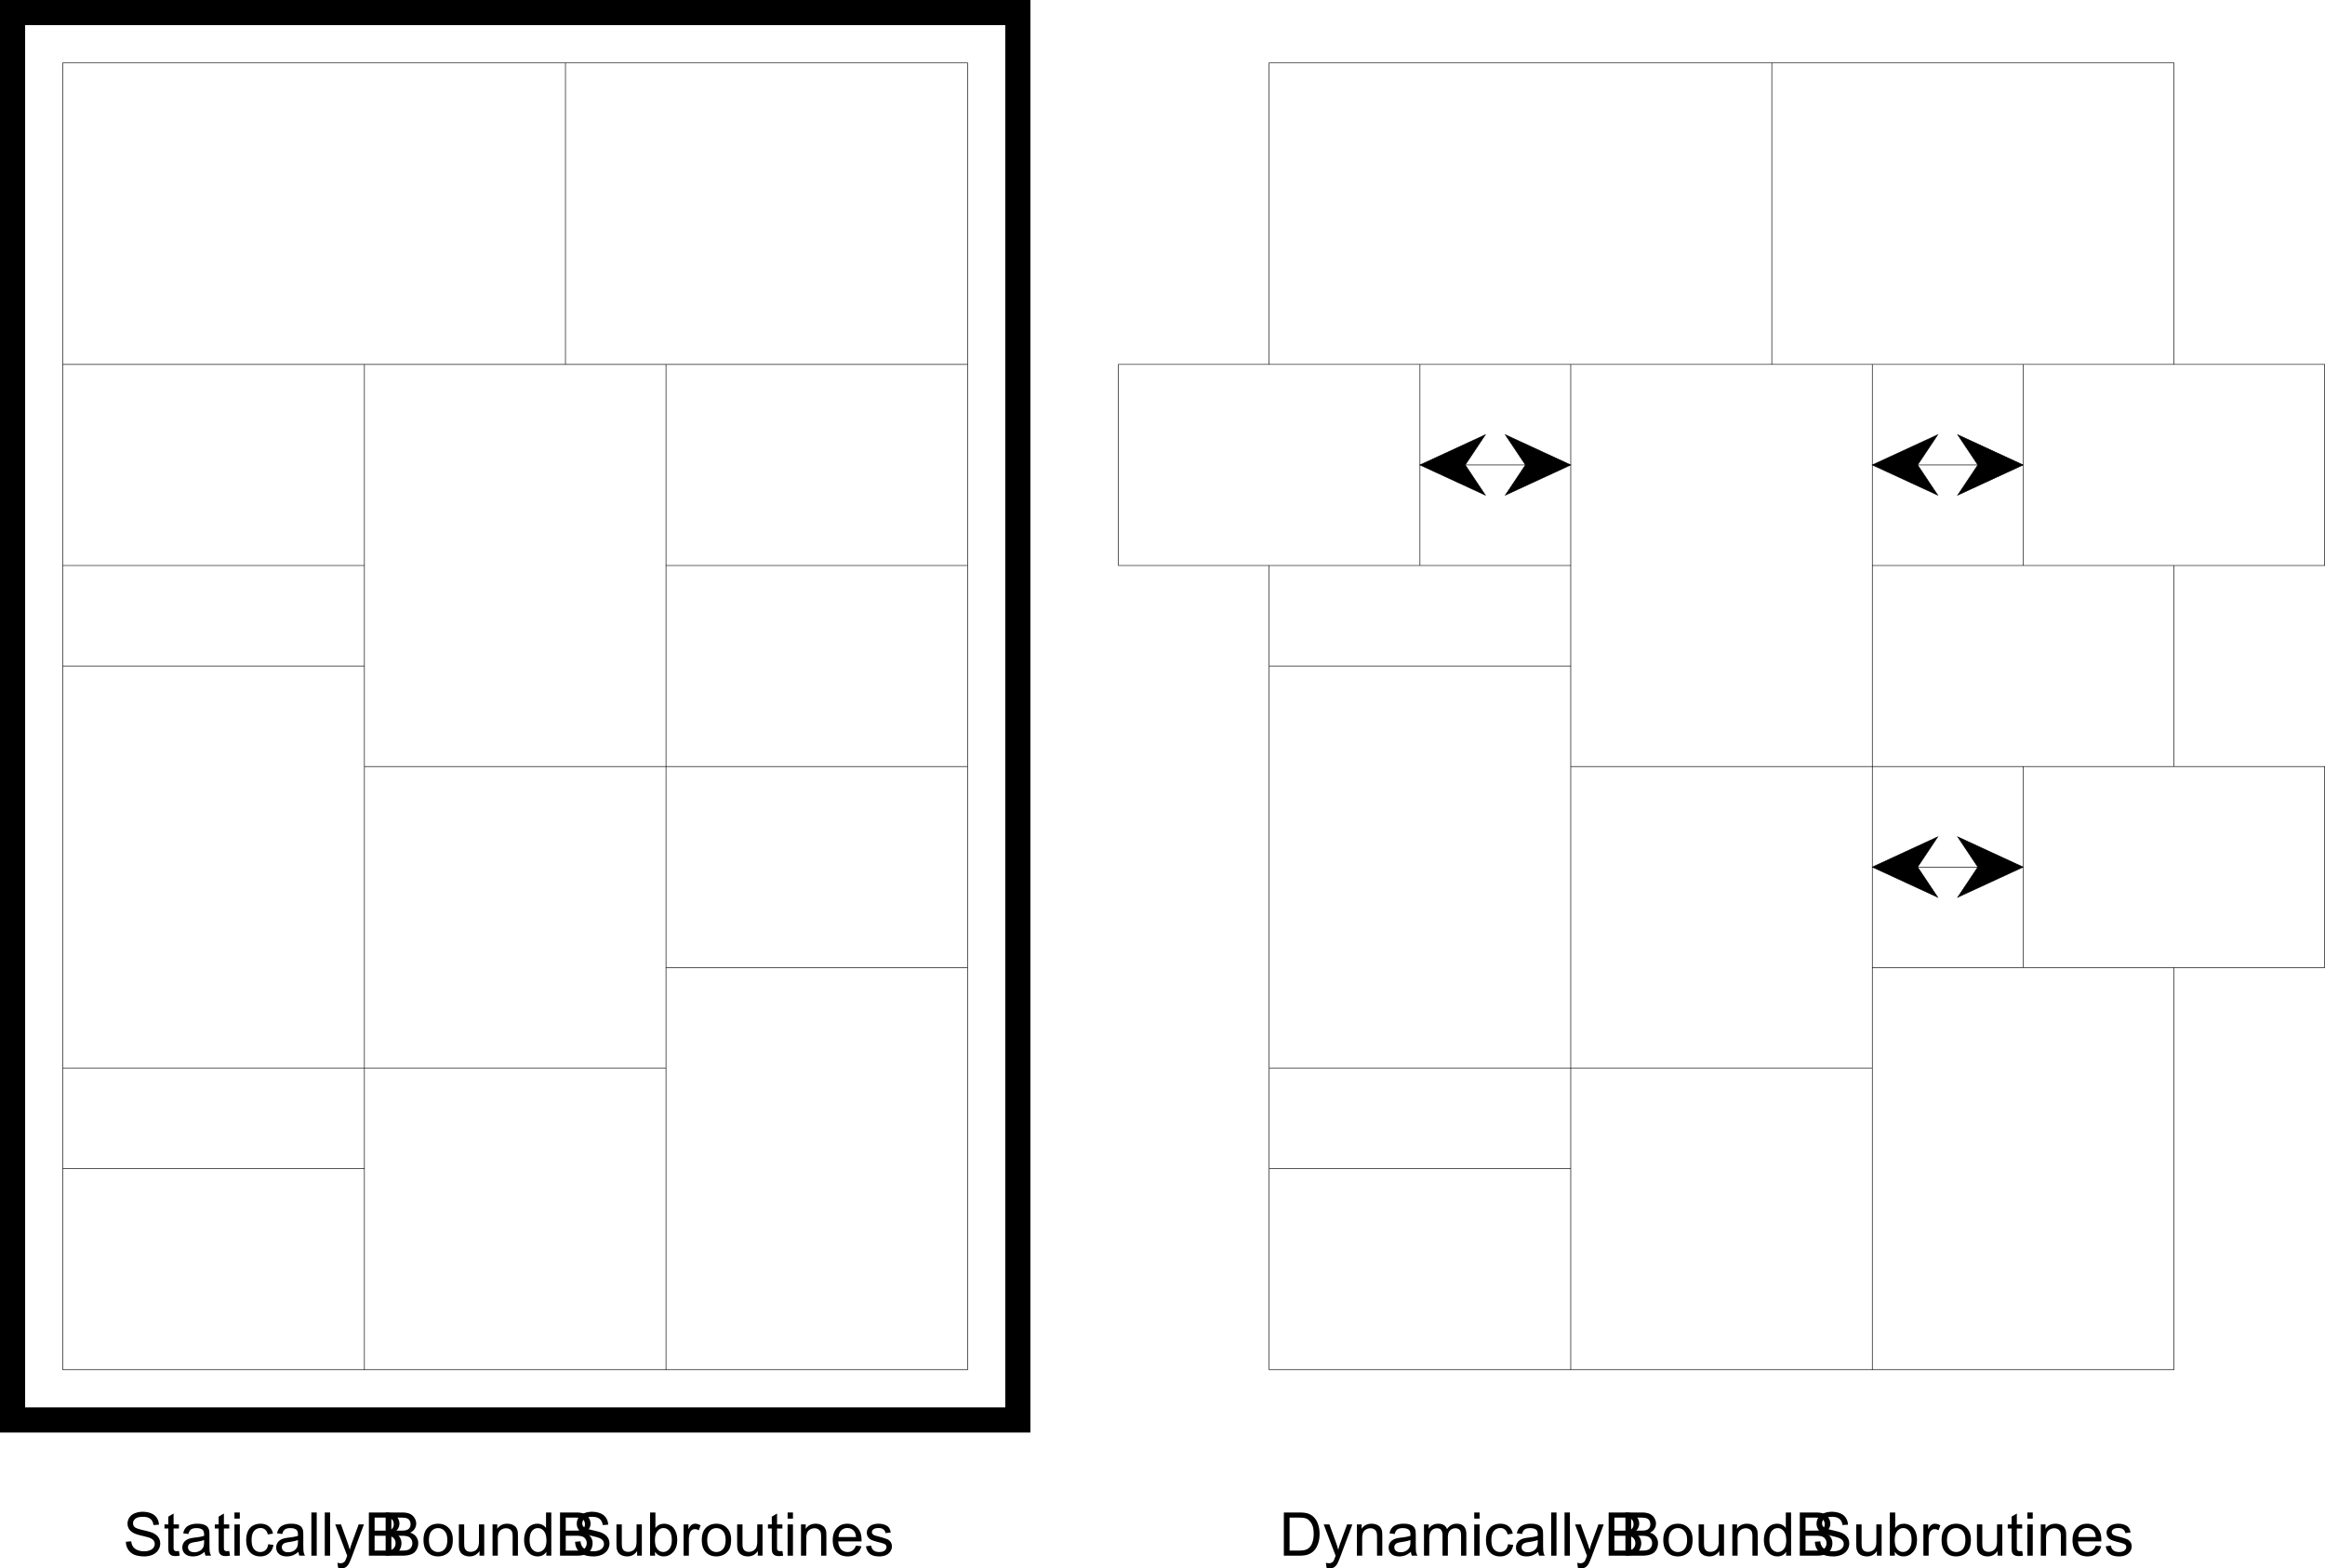 <svg width="616.747" height="416.042" viewBox="0 0 462.56 312.031" xmlns:xlink="http://www.w3.org/1999/xlink" xmlns="http://www.w3.org/2000/svg"><defs><symbol overflow="visible" id="a"><path style="stroke:none" d="m.547-2.766 1.062-.093c.051.437.172.793.36 1.062.187.274.472.496.86.672.394.168.835.25 1.327.25a3.24 3.24 0 0 0 1.14-.188c.333-.132.579-.312.735-.53.164-.227.25-.473.25-.735 0-.27-.078-.504-.234-.703-.156-.207-.414-.38-.766-.516-.242-.094-.758-.234-1.547-.422-.78-.187-1.328-.363-1.64-.531-.418-.219-.727-.484-.922-.797-.2-.32-.297-.68-.297-1.078 0-.426.117-.828.36-1.203.25-.383.609-.672 1.077-.86a4.13 4.13 0 0 1 1.579-.296c.632 0 1.195.105 1.687.312.488.2.863.5 1.125.906.258.399.399.844.422 1.344l-1.094.078c-.062-.539-.265-.945-.61-1.218-.335-.282-.827-.422-1.484-.422-.687 0-1.187.125-1.5.375-.312.25-.468.554-.468.906 0 .312.11.57.328.766.219.199.785.402 1.703.609.926.21 1.563.39 1.906.547.5.242.867.539 1.11.89.238.344.359.75.359 1.22 0 .46-.133.89-.39 1.296-.262.398-.637.71-1.126.938A4.095 4.095 0 0 1 4.203.14c-.781 0-1.437-.114-1.969-.329A2.733 2.733 0 0 1 1-1.218a2.882 2.882 0 0 1-.453-1.548Zm0 0"/></symbol><symbol overflow="visible" id="b"><path style="stroke:none" d="m3.094-.938.156.922c-.305.063-.57.094-.797.094-.387 0-.683-.058-.89-.172a1.1 1.1 0 0 1-.454-.484c-.086-.195-.125-.613-.125-1.25v-3.578H.22v-.813h.765v-1.547l1.047-.625v2.172h1.063v.813H2.03v3.64c0 .305.016.496.047.579a.46.46 0 0 0 .188.203c.082.054.203.078.359.078.125 0 .281-.008.469-.031zm0 0"/></symbol><symbol overflow="visible" id="c"><path style="stroke:none" d="M4.86-.766c-.4.336-.778.57-1.141.704A3.284 3.284 0 0 1 2.563.14c-.688 0-1.215-.164-1.579-.5C.617-.691.438-1.117.438-1.641c0-.3.066-.578.203-.828a1.56 1.56 0 0 1 .546-.61c.227-.155.485-.269.766-.343.195-.062.508-.117.938-.172.843-.094 1.468-.21 1.875-.36v-.265c0-.437-.102-.742-.297-.922-.274-.226-.672-.343-1.203-.343-.493 0-.856.09-1.094.265-.242.168-.418.469-.531.907L.609-4.454c.094-.438.25-.79.47-1.063.218-.27.53-.476.937-.625a4.185 4.185 0 0 1 1.406-.218c.531 0 .96.062 1.297.187.332.125.578.281.734.469.156.187.266.43.328.719.032.18.047.5.047.968v1.407c0 .98.02 1.601.063 1.859.05.262.144.512.28.75H5.063a2.316 2.316 0 0 1-.203-.766Zm-.094-2.359c-.387.156-.961.293-1.72.406-.437.063-.745.137-.921.219a.94.94 0 0 0-.422.328.91.91 0 0 0-.14.5c0 .281.101.516.312.703.219.188.531.281.938.281a2.12 2.12 0 0 0 1.078-.265 1.62 1.62 0 0 0 .703-.735c.113-.238.172-.585.172-1.046Zm0 0"/></symbol><symbol overflow="visible" id="d"><path style="stroke:none" d="M.797-7.375v-1.219h1.062v1.219ZM.797 0v-6.219h1.062V0Zm0 0"/></symbol><symbol overflow="visible" id="e"><path style="stroke:none" d="m4.86-2.281 1.03.14c-.117.711-.406 1.266-.874 1.672-.47.406-1.043.61-1.72.61-.855 0-1.542-.274-2.062-.829C.723-1.25.47-2.05.47-3.094c0-.664.11-1.25.328-1.75.226-.508.566-.89 1.015-1.14a3.08 3.08 0 0 1 1.5-.375c.665 0 1.211.171 1.641.515.438.336.719.82.844 1.453l-1.031.157c-.094-.414-.266-.727-.516-.938a1.334 1.334 0 0 0-.906-.328c-.531 0-.965.195-1.297.578-.336.375-.5.977-.5 1.797 0 .844.16 1.453.484 1.828.32.375.739.563 1.25.563.414 0 .758-.125 1.031-.375.282-.25.461-.641.547-1.172zm0 0"/></symbol><symbol overflow="visible" id="f"><path style="stroke:none" d="M.766 0v-8.594h1.062V0Zm0 0"/></symbol><symbol overflow="visible" id="g"><path style="stroke:none" d="m.75 2.39-.125-.984c.227.063.43.094.61.094.226 0 .41-.043.546-.125a.99.99 0 0 0 .36-.313 9.05 9.05 0 0 0 .328-.796.983.983 0 0 1 .094-.25L.187-6.22h1.141l1.297 3.594c.164.46.316.945.453 1.453.125-.488.27-.96.438-1.422L4.844-6.22H5.89L3.53.11c-.261.676-.46 1.145-.594 1.407-.187.351-.406.609-.656.765-.242.164-.527.25-.86.25-.198 0-.421-.047-.671-.14Zm0 0"/></symbol><symbol overflow="visible" id="h"><path style="stroke:none" d="M.875 0v-8.594h3.234c.657 0 1.18.09 1.579.266.394.18.703.45.921.812.227.356.344.73.344 1.125 0 .368-.101.711-.297 1.032-.199.324-.5.586-.906.78.52.157.914.423 1.188.798.28.367.421.797.421 1.297 0 .398-.086.773-.25 1.125-.168.343-.375.609-.625.796-.25.188-.57.329-.953.422C5.156-.047 4.695 0 4.156 0Zm1.14-4.984h1.86c.5 0 .86-.032 1.078-.094.29-.082.508-.223.656-.422.145-.207.22-.46.22-.766 0-.28-.071-.53-.204-.75a.999.999 0 0 0-.594-.437c-.25-.082-.683-.125-1.297-.125H2.016zm0 3.968h2.141c.364 0 .617-.015.766-.046.27-.04.488-.114.656-.22.176-.113.32-.273.438-.484a1.47 1.47 0 0 0 .171-.718c0-.32-.085-.602-.25-.844a1.234 1.234 0 0 0-.671-.5c-.293-.094-.715-.14-1.266-.14H2.016Zm0 0"/></symbol><symbol overflow="visible" id="i"><path style="stroke:none" d="M.406-3.11c0-1.156.317-2.007.953-2.562.532-.457 1.18-.687 1.954-.687.851 0 1.55.28 2.093.843.551.555.828 1.325.828 2.313 0 .805-.12 1.433-.359 1.89A2.57 2.57 0 0 1 4.812-.234a3.14 3.14 0 0 1-1.5.375c-.867 0-1.57-.274-2.109-.829C.672-1.25.406-2.054.406-3.108Zm1.078 0c0 .794.172 1.387.516 1.782.352.398.79.594 1.313.594.53 0 .968-.196 1.312-.594.344-.395.516-1 .516-1.813 0-.77-.18-1.351-.532-1.75a1.651 1.651 0 0 0-1.296-.593A1.69 1.69 0 0 0 2-4.891c-.344.387-.516.98-.516 1.782zm0 0"/></symbol><symbol overflow="visible" id="j"><path style="stroke:none" d="M4.875 0v-.922C4.383-.21 3.723.141 2.891.141c-.368 0-.711-.07-1.032-.203-.312-.145-.546-.32-.703-.532a2.042 2.042 0 0 1-.328-.797c-.043-.195-.062-.523-.062-.984v-3.844h1.062v3.453c0 .543.02.914.063 1.11.062.273.195.492.406.656.219.156.488.234.812.234.313 0 .602-.078.875-.234.282-.164.477-.39.594-.672.125-.281.188-.687.188-1.219v-3.328h1.046V0Zm0 0"/></symbol><symbol overflow="visible" id="k"><path style="stroke:none" d="M.797 0v-6.219h.937v.875c.457-.676 1.118-1.015 1.985-1.015.375 0 .719.07 1.031.203.32.136.563.312.719.531.156.219.265.477.328.766.031.199.047.543.047 1.03V0H4.797v-3.781c0-.438-.043-.758-.125-.969a1.04 1.04 0 0 0-.438-.5 1.345 1.345 0 0 0-.734-.203c-.45 0-.84.148-1.172.437-.324.282-.484.82-.484 1.61V0Zm0 0"/></symbol><symbol overflow="visible" id="l"><path style="stroke:none" d="M4.828 0v-.781C4.43-.164 3.852.14 3.094.14c-.5 0-.961-.137-1.375-.407A2.74 2.74 0 0 1 .75-1.422C.52-1.91.406-2.472.406-3.109c0-.614.102-1.176.313-1.688.207-.508.52-.894.937-1.156.414-.27.88-.406 1.39-.406.376 0 .708.078 1 .234.29.156.532.36.72.61v-3.079h1.046V0ZM1.5-3.11c0 .805.164 1.403.5 1.797.332.387.727.579 1.188.579.457 0 .847-.188 1.171-.563.32-.375.485-.945.485-1.719 0-.851-.168-1.476-.5-1.875-.324-.394-.727-.593-1.203-.593-.47 0-.86.195-1.172.578-.313.375-.469.976-.469 1.797Zm0 0"/></symbol><symbol overflow="visible" id="m"><path style="stroke:none" d="M1.766 0H.78v-8.594h1.063v3.063c.445-.551 1.015-.828 1.703-.828.383 0 .742.078 1.078.234.344.148.625.36.844.64.226.282.406.622.531 1.016.125.399.188.82.188 1.266 0 1.062-.266 1.887-.797 2.469C4.859-.148 4.227.14 3.5.14c-.742 0-1.32-.305-1.734-.922zM1.75-3.156c0 .742.102 1.277.313 1.61.332.542.78.812 1.343.812.457 0 .852-.196 1.188-.594.343-.395.515-.992.515-1.797 0-.813-.164-1.41-.484-1.797-.324-.383-.715-.578-1.172-.578-.46 0-.86.203-1.203.61-.336.398-.5.976-.5 1.734Zm0 0"/></symbol><symbol overflow="visible" id="n"><path style="stroke:none" d="M.781 0v-6.219h.953v.938c.239-.438.457-.723.657-.86a1.18 1.18 0 0 1 .687-.218c.352 0 .711.109 1.078.328l-.36.984a1.487 1.487 0 0 0-.765-.234c-.242 0-.453.074-.64.218a1.06 1.06 0 0 0-.375.579 3.832 3.832 0 0 0-.188 1.218V0Zm0 0"/></symbol><symbol overflow="visible" id="o"><path style="stroke:none" d="m5.047-2 1.094.125c-.168.637-.485 1.133-.954 1.484-.468.356-1.062.532-1.78.532-.907 0-1.634-.282-2.173-.844-.53-.563-.796-1.348-.796-2.36 0-1.039.269-1.847.812-2.421.54-.582 1.238-.875 2.094-.875.832 0 1.508.28 2.031.843.531.563.797 1.36.797 2.391v.281h-4.64c.038.688.234 1.215.577 1.578.344.356.774.532 1.297.532.383 0 .711-.098.985-.297.28-.207.5-.532.656-.969zM1.594-3.703h3.468c-.042-.531-.171-.926-.39-1.188A1.644 1.644 0 0 0 3.359-5.5a1.71 1.71 0 0 0-1.234.484c-.324.325-.5.762-.531 1.313zm0 0"/></symbol><symbol overflow="visible" id="p"><path style="stroke:none" d="m.375-1.86 1.031-.156c.063.418.223.735.485.954.27.218.648.328 1.14.328.477 0 .832-.094 1.063-.282.238-.195.36-.43.36-.703a.642.642 0 0 0-.313-.562c-.149-.094-.508-.211-1.079-.36-.773-.195-1.308-.363-1.609-.5a1.611 1.611 0 0 1-.672-.593 1.56 1.56 0 0 1-.234-.844 1.678 1.678 0 0 1 .703-1.36c.164-.113.39-.21.672-.296.281-.082.586-.125.922-.125.476 0 .898.074 1.265.218.375.137.649.325.829.563.175.242.296.558.359.953l-1.031.14a1.085 1.085 0 0 0-.407-.734c-.218-.187-.539-.281-.953-.281-.48 0-.824.086-1.031.25-.21.156-.313.344-.313.563 0 .136.04.257.125.359.094.117.227.21.407.281.101.043.414.133.937.266.75.21 1.27.375 1.563.5.289.125.52.308.687.547.164.242.25.543.25.906 0 .355-.105.687-.312 1-.2.305-.492.543-.875.719-.387.164-.824.25-1.313.25-.812 0-1.433-.164-1.86-.5-.417-.344-.683-.844-.796-1.5zm0 0"/></symbol><symbol overflow="visible" id="q"><path style="stroke:none" d="M.922 0v-8.594H3.89c.664 0 1.175.043 1.53.125.49.117.907.32 1.25.61a3.45 3.45 0 0 1 1.016 1.484c.227.594.344 1.273.344 2.031 0 .657-.078 1.235-.234 1.735-.149.5-.34.918-.578 1.25a3.01 3.01 0 0 1-.797.78 3.31 3.31 0 0 1-1.016.438A6.03 6.03 0 0 1 4.031 0Zm1.14-1.016h1.829c.57 0 1.02-.05 1.343-.156A1.76 1.76 0 0 0 6-1.625c.27-.258.477-.617.625-1.078.156-.457.234-1.008.234-1.656 0-.895-.152-1.582-.453-2.063-.293-.488-.648-.816-1.062-.984-.313-.114-.805-.172-1.469-.172H2.062Zm0 0"/></symbol><symbol overflow="visible" id="r"><path style="stroke:none" d="M.797 0v-6.219h.937v.875c.196-.312.457-.554.782-.734.32-.188.691-.281 1.109-.281.457 0 .832.093 1.125.28.3.188.508.454.625.798.5-.719 1.14-1.078 1.922-1.078.625 0 1.098.171 1.422.515.332.336.5.86.5 1.578V0H8.172v-3.922c0-.414-.04-.719-.11-.906a.866.866 0 0 0-.359-.453 1.17 1.17 0 0 0-.64-.172 1.49 1.49 0 0 0-1.094.437c-.282.293-.422.762-.422 1.407V0H4.484v-4.047c0-.469-.09-.816-.265-1.047-.168-.238-.446-.36-.828-.36a1.53 1.53 0 0 0-.829.235c-.25.157-.433.387-.546.688-.118.304-.172.734-.172 1.297V0Zm0 0"/></symbol></defs><path style="fill:none;stroke:#000;stroke-width:1.2;stroke-linecap:butt;stroke-linejoin:miter;stroke-miterlimit:10;stroke-opacity:1" d="M400 6200h1000v600H400Zm0-400h600v400H400Zm0-200h600v200H400Zm0-800h600v800H400Zm0-200h600v200H400Zm0-400h600v400H400Zm600 0h600v600h-600zm0 600h600v600h-600zm0 600h600v800h-600zm400 800h800v600h-800zm200-400h600v400h-600zm0-400h600v400h-600zm0-400h600v400h-600zm0-800h600v800h-600zm1200 2000h1000v600H2800Zm-300-400h600v400h-600zm300-200h600v200h-600zm0-800h600v800h-600zm0-200h600v200h-600zm0-400h600v400h-600zm600 0h600v600h-600zm0 600h600v600h-600zm0 600h600v800h-600zm400 800h800v600h-800zm500-400h600v400h-600zm-300-400h600v400h-600zm300-400h600v400h-600zm-300-800h600v800h-600zm0 0" transform="matrix(.1 0 0 -.1 -27.5 692.5)"/><path style="fill:none;stroke:#000;stroke-width:50;stroke-linecap:butt;stroke-linejoin:miter;stroke-miterlimit:10;stroke-opacity:1" d="M300 4100h2000v2800H300Zm0 0" transform="matrix(.1 0 0 -.1 -27.5 692.5)"/><g style="fill:#000;fill-opacity:1" transform="translate(-27.5 -99.5)"><use xlink:href="#a" x="52" y="409" width="100%" height="100%"/><use xlink:href="#b" x="60.004" y="409" width="100%" height="100%"/><use xlink:href="#c" x="63.34" y="409" width="100%" height="100%"/><use xlink:href="#b" x="70.012" y="409" width="100%" height="100%"/><use xlink:href="#d" x="73.348" y="409" width="100%" height="100%"/><use xlink:href="#e" x="76.012" y="409" width="100%" height="100%"/><use xlink:href="#c" x="82.012" y="409" width="100%" height="100%"/><use xlink:href="#f" x="88.684" y="409" width="100%" height="100%"/><use xlink:href="#f" x="91.348" y="409" width="100%" height="100%"/><use xlink:href="#g" x="94.012" y="409" width="100%" height="100%"/><use xlink:href="#h" x="100.012" y="409" width="100%" height="100%"/><use xlink:href="#h" x="103.348" y="409" width="100%" height="100%"/><use xlink:href="#i" x="111.352" y="409" width="100%" height="100%"/><use xlink:href="#j" x="118.024" y="409" width="100%" height="100%"/><use xlink:href="#k" x="124.696" y="409" width="100%" height="100%"/><use xlink:href="#l" x="131.368" y="409" width="100%" height="100%"/><use xlink:href="#h" x="138.04" y="409" width="100%" height="100%"/><use xlink:href="#a" x="141.376" y="409" width="100%" height="100%"/><use xlink:href="#j" x="149.38" y="409" width="100%" height="100%"/><use xlink:href="#m" x="156.052" y="409" width="100%" height="100%"/><use xlink:href="#n" x="162.724" y="409" width="100%" height="100%"/><use xlink:href="#i" x="166.72" y="409" width="100%" height="100%"/><use xlink:href="#j" x="173.392" y="409" width="100%" height="100%"/><use xlink:href="#b" x="180.064" y="409" width="100%" height="100%"/><use xlink:href="#d" x="183.4" y="409" width="100%" height="100%"/><use xlink:href="#k" x="186.064" y="409" width="100%" height="100%"/><use xlink:href="#o" x="192.736" y="409" width="100%" height="100%"/><use xlink:href="#p" x="199.408" y="409" width="100%" height="100%"/></g><g style="fill:#000;fill-opacity:1" transform="translate(-27.5 -99.5)"><use xlink:href="#q" x="282" y="409" width="100%" height="100%"/><use xlink:href="#g" x="290.664" y="409" width="100%" height="100%"/><use xlink:href="#k" x="296.664" y="409" width="100%" height="100%"/><use xlink:href="#c" x="303.336" y="409" width="100%" height="100%"/><use xlink:href="#r" x="310.008" y="409" width="100%" height="100%"/><use xlink:href="#d" x="320.004" y="409" width="100%" height="100%"/><use xlink:href="#e" x="322.668" y="409" width="100%" height="100%"/><use xlink:href="#c" x="328.668" y="409" width="100%" height="100%"/><use xlink:href="#f" x="335.34" y="409" width="100%" height="100%"/><use xlink:href="#f" x="338.004" y="409" width="100%" height="100%"/><use xlink:href="#g" x="340.668" y="409" width="100%" height="100%"/><use xlink:href="#h" x="346.668" y="409" width="100%" height="100%"/><use xlink:href="#h" x="350.004" y="409" width="100%" height="100%"/><use xlink:href="#i" x="358.008" y="409" width="100%" height="100%"/><use xlink:href="#j" x="364.68" y="409" width="100%" height="100%"/><use xlink:href="#k" x="371.352" y="409" width="100%" height="100%"/><use xlink:href="#l" x="378.024" y="409" width="100%" height="100%"/><use xlink:href="#h" x="384.696" y="409" width="100%" height="100%"/><use xlink:href="#a" x="388.032" y="409" width="100%" height="100%"/><use xlink:href="#j" x="396.036" y="409" width="100%" height="100%"/><use xlink:href="#m" x="402.708" y="409" width="100%" height="100%"/><use xlink:href="#n" x="409.38" y="409" width="100%" height="100%"/><use xlink:href="#i" x="413.376" y="409" width="100%" height="100%"/><use xlink:href="#j" x="420.048" y="409" width="100%" height="100%"/><use xlink:href="#b" x="426.72" y="409" width="100%" height="100%"/><use xlink:href="#d" x="430.056" y="409" width="100%" height="100%"/><use xlink:href="#k" x="432.72" y="409" width="100%" height="100%"/><use xlink:href="#o" x="439.392" y="409" width="100%" height="100%"/><use xlink:href="#p" x="446.064" y="409" width="100%" height="100%"/></g><path style="fill:none;stroke:#000;stroke-width:1.2;stroke-linecap:butt;stroke-linejoin:miter;stroke-miterlimit:10;stroke-opacity:1" d="M3100 6000h300m0 0-130 60 40-60-40-60zm0 0" transform="matrix(.1 0 0 -.1 -27.5 692.5)"/><path style="fill:#000;fill-opacity:1;fill-rule:nonzero;stroke:none" d="m340 192-13-6 4 6-4 6zm0 0" transform="translate(-27.5 -99.5)"/><path style="fill:none;stroke:#000;stroke-width:1.2;stroke-linecap:butt;stroke-linejoin:miter;stroke-miterlimit:10;stroke-opacity:1" d="m3100 6000 130-60-40 60 40 60zm0 0" transform="matrix(.1 0 0 -.1 -27.5 692.5)"/><path style="fill:#000;fill-opacity:1;fill-rule:nonzero;stroke:none" d="m310 192 13 6-4-6 4-6zm0 0" transform="translate(-27.5 -99.5)"/><path style="fill:none;stroke:#000;stroke-width:1.2;stroke-linecap:butt;stroke-linejoin:miter;stroke-miterlimit:10;stroke-opacity:1" d="M4000 6000h300m0 0-130 60 40-60-40-60zm0 0" transform="matrix(.1 0 0 -.1 -27.5 692.5)"/><path style="fill:#000;fill-opacity:1;fill-rule:nonzero;stroke:none" d="m430 192-13-6 4 6-4 6zm0 0" transform="translate(-27.5 -99.5)"/><path style="fill:none;stroke:#000;stroke-width:1.2;stroke-linecap:butt;stroke-linejoin:miter;stroke-miterlimit:10;stroke-opacity:1" d="m4000 6000 130-60-40 60 40 60zm0 0" transform="matrix(.1 0 0 -.1 -27.5 692.5)"/><path style="fill:#000;fill-opacity:1;fill-rule:nonzero;stroke:none" d="m400 192 13 6-4-6 4-6zm0 0" transform="translate(-27.5 -99.5)"/><path style="fill:none;stroke:#000;stroke-width:1.2;stroke-linecap:butt;stroke-linejoin:miter;stroke-miterlimit:10;stroke-opacity:1" d="M4000 5200h300m0 0-130 60 40-60-40-60zm0 0" transform="matrix(.1 0 0 -.1 -27.5 692.5)"/><path style="fill:#000;fill-opacity:1;fill-rule:nonzero;stroke:none" d="m430 272-13-6 4 6-4 6zm0 0" transform="translate(-27.5 -99.5)"/><path style="fill:none;stroke:#000;stroke-width:1.2;stroke-linecap:butt;stroke-linejoin:miter;stroke-miterlimit:10;stroke-opacity:1" d="m4000 5200 130-60-40 60 40 60zm0 0" transform="matrix(.1 0 0 -.1 -27.5 692.5)"/><path style="fill:#000;fill-opacity:1;fill-rule:nonzero;stroke:none" d="m400 272 13 6-4-6 4-6zm0 0" transform="translate(-27.5 -99.5)"/></svg>
